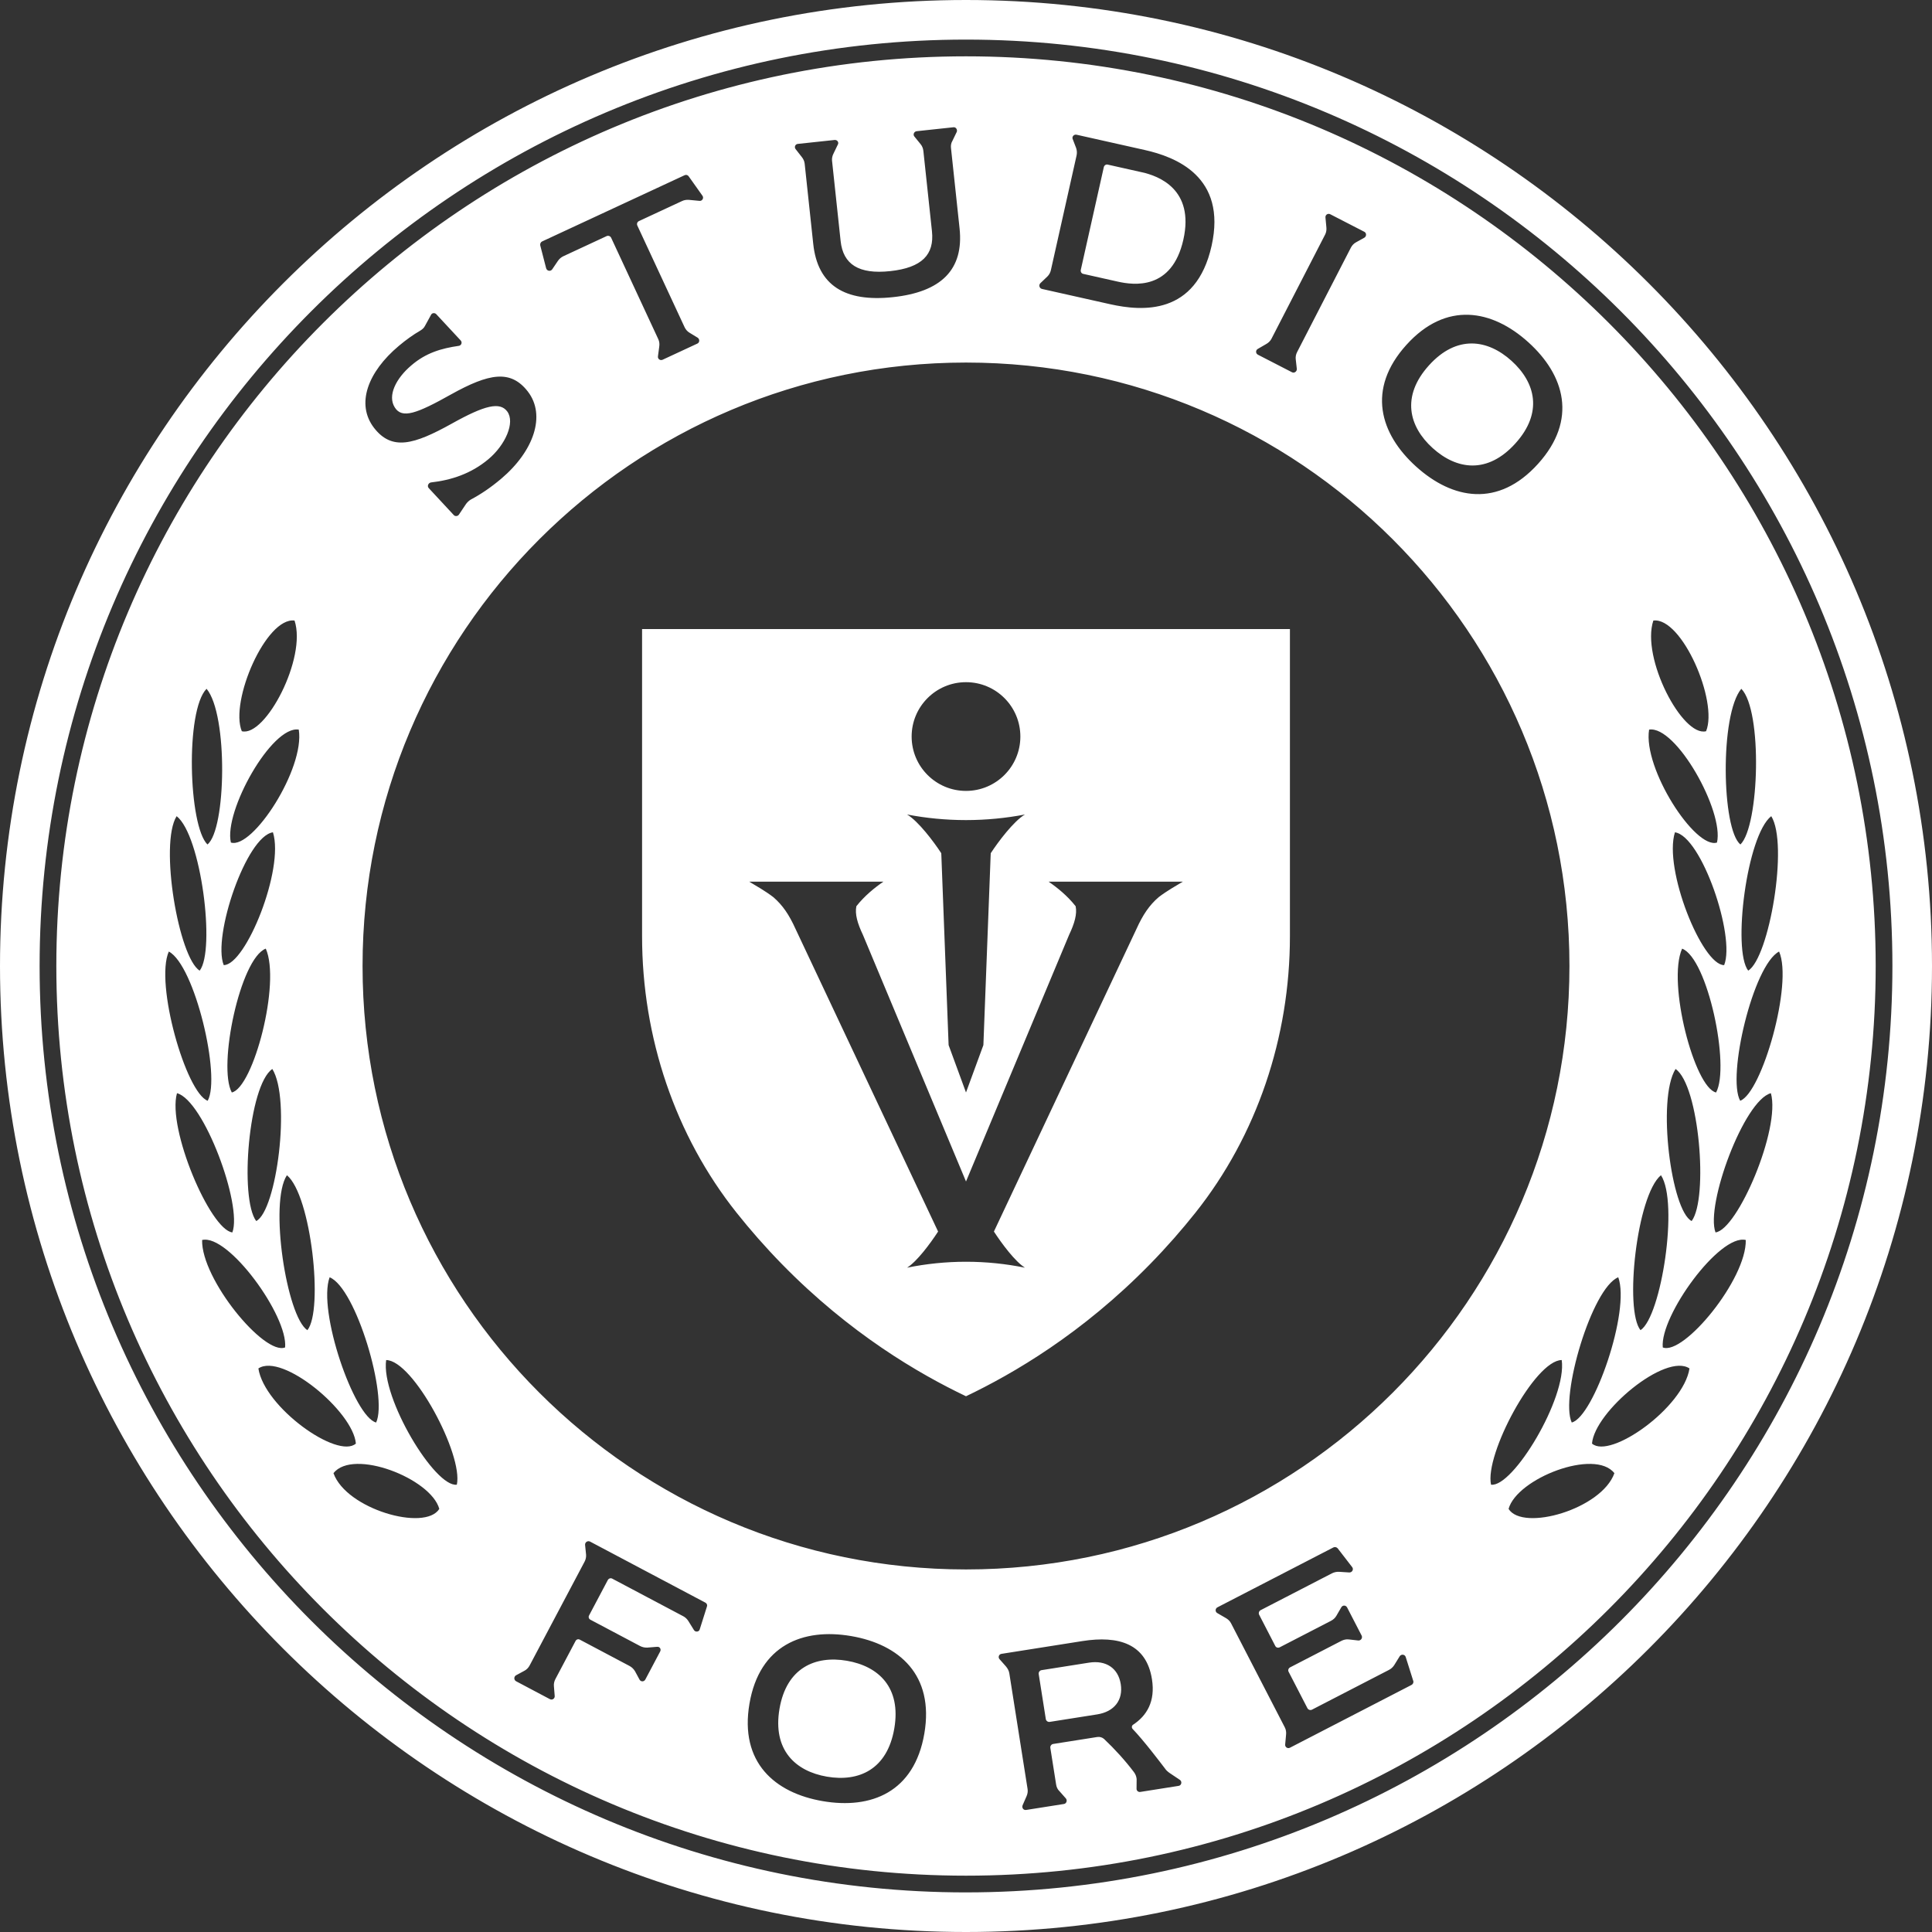 <svg xmlns="http://www.w3.org/2000/svg" viewBox="0 0 240 240">
	<rect x="0" y="0" width="240" height="240" fill="#333333" stroke="none"/>
	<path d="M120.001 0C53.832 0 0 53.832 0 120s53.832 120 120.001 120 119.999-53.831 119.999-120S186.169 0 120.001 0ZM120.002 235.081c-63.456 0-115.081-51.625-115.081-115.08S56.546 4.919 120.002 4.919s115.08 51.625 115.08 115.081-51.625 115.08-115.08 115.08ZM120.002 6.997C57.691 6.997 6.998 57.69 6.998 120s50.693 113.003 113.004 113.003 113.003-50.693 113.003-113.003S182.311 6.997 120.002 6.997ZM221.004 118.204l.001.001c1.751 3.963-2.132 17.538-4.832 18.535l-.001 0-.001-.001c-1.661-2.989 1.607-16.845 4.832-18.535l.001-.001ZM220.03 101.388l.001-.001.001.001c2.171 3.476-.271 17.605-2.864 19.186l-.001.001-.001-.001c-1.977-2.545-.18-16.81 2.864-19.186ZM216.312 85.565l.001-.001.001.001c2.653 2.688 2.243 17.03-.109 19.337l-.001.001-.001-.001c-2.328-1.851-2.578-16.128.109-19.337ZM208.957 117.844l.001-.001.001.001c3.176 1.218 5.985 14.625 4.219 17.867l-.001.001-.001-0c-2.673-.6-6.108-13.635-4.219-17.867ZM210.145 151.681l-.001.001-.001-.001c-2.529-1.266-4.336-15.134-2.002-18.887l.001-.001.001 0c2.945 2.008 4.099 16.092 2.001 18.887ZM208.066 103.394l.001-.001.001 0c3.304.474 7.534 12.934 6.113 16.497l-.001.001h-.001c-2.736.015-7.553-11.939-6.113-16.497ZM205.384 77.088l.001-.001h.001c3.543-.442 8.074 10.046 6.549 13.748l-.001.001h-.001c-2.934.747-8.094-9.113-6.549-13.748ZM204.858 90.637v-.001l.001-0c3.351-.543 9.334 10.17 8.43 14.03l-.001.001h-.001c-2.717.843-9.21-9.207-8.43-14.029ZM206.329 145.99l.001-.001.001.001c2.234 3.389.031 17.576-2.539 19.248l-.001.001-.001-.001c-2.024-2.467-.469-16.767 2.539-19.248ZM201.025 158.669l.001-.001 0.0.001c1.524 4.172-3.048 17.346-5.777 18.041l-.001.001-.001-.001c-1.487-3.185 2.491-16.71 5.777-18.041ZM174.703 42.847c4.943-5.473 10.656-4.393 15.151-.333 4.516 4.079 6.149 9.634 1.205 15.107-4.962 5.493-10.636 4.412-15.151.333-4.494-4.06-6.167-9.614-1.204-15.107ZM156.26 43.337l1.036-.602c.265-.147.505-.37.647-.645l6.675-12.963c.141-.274.183-.6.148-.901l-.111-1.193c-.047-.339.295-.573.594-.419l4.238 2.182c.275.141.282.555.004.727l-1.061.589c-.265.148-.481.383-.622.657l-6.675 12.963c-.142.274-.208.587-.173.888l.136 1.206c.021.327-.321.56-.594.419l-4.239-2.182c-.298-.154-.306-.568-.003-.727ZM129.231 35.186l.878-.838c.219-.209.369-.492.436-.794l3.189-14.232c.068-.301.054-.621-.05-.931l-.436-1.133c-.109-.283.162-.596.491-.522l8.457 1.895c3.804.852 10.247 3.273 8.309 11.922-1.938 8.649-8.634 8.126-12.602 7.237l-8.457-1.895c-.329-.073-.44-.473-.215-.71ZM99.103 17.877l4.572-.489c.335-.035.568.306.4.578l-.53 1.1c-.141.269-.219.587-.187.894l1.067 9.98c.309 2.899 2.249 4.159 6.152 3.741 3.958-.423 5.504-2.054 5.194-4.954l-1.067-9.979c-.033-.307-.149-.605-.343-.838l-.78-.96c-.194-.233-.038-.617.297-.652l4.572-.489c.307-.033.513.312.401.578l-.532 1.1c-.168.272-.219.587-.185.894l1.066 9.98c.552 5.157-2.312 7.916-8.278 8.554-5.965.637-9.347-1.454-9.898-6.612l-1.066-9.98c-.033-.306-.177-.601-.371-.834l-.751-.963c-.194-.233-.066-.613.269-.649ZM67.347 29.991l17.704-8.228c.177-.083.39-.026.498.139l1.701 2.396c.229.295-.02.689-.346.655l-1.326-.126c-.288-.021-.578.021-.833.139l-5.367 2.495c-.229.106-.299.355-.205.559l5.865 12.617c.13.28.336.524.595.682l1.036.632c.271.184.246.597-.033.727l-4.324 2.01c-.305.141-.637-.106-.577-.443l.159-1.188c.047-.3.018-.627-.111-.907l-5.865-12.617c-.094-.203-.355-.299-.559-.204l-5.367 2.495c-.28.13-.499.325-.668.558l-.734 1.084c-.209.282-.646.207-.748-.147l-.734-2.845c-.033-.202.062-.4.239-.483ZM49.546 42.965c.88-.741 1.777-1.383 2.648-1.887.243-.15.447-.301.598-.593l.766-1.4c.128-.233.465-.241.637-.056l3.034 3.265c.228.246.076.618-.223.666-2.194.316-4.119.88-5.922 2.44-1.862 1.578-2.993 3.738-2.037 5.222.9 1.421 2.709.774 6.983-1.627 4.718-2.623 7.395-3.12 9.535-.364 2.291 2.961.739 7.427-3.316 10.848-1.309 1.102-2.51 1.911-3.765 2.579-.222.131-.428.322-.596.553l-.881 1.317c-.147.213-.466.241-.637.056l-3.11-3.348c-.229-.246-.056-.637.264-.704 2.53-.284 4.999-1.086 7.149-2.891 2.107-1.767 3.341-4.558 2.34-5.925-.907-1.224-2.767-.796-6.899 1.512-4.718 2.623-7.425 3.377-9.641.537-2.291-2.961-.795-6.952 3.073-10.202ZM40.946 158.669l.001-.001.001.001c3.286 1.33 7.264 14.856 5.777 18.041l-0.0.001-.001-.001c-2.729-.694-7.301-13.869-5.777-18.041ZM33.014 117.844l.001-.001.001.001c1.889 4.232-1.546 17.266-4.219 17.867l-.001 0-.001-.001c-1.766-3.241 1.043-16.649 4.219-17.867ZM27.792 119.89h-.001s-0-.001-0-.001c-1.421-3.562 2.809-16.022 6.113-16.497l.001-0.0.001.001c1.439 4.557-3.378 16.512-6.113 16.496ZM33.828 132.794l.001-0.0.001.001c2.335 3.752.527 17.62-2.002 18.887l-.001.001-.001-.001c-2.098-2.795-.944-16.879 2.001-18.887ZM35.642 145.991l.001-.001.001.001c3.008 2.482 4.563 16.781 2.539 19.248l-.001.001-.001-.001c-2.57-1.672-4.773-15.86-2.539-19.248ZM36.587 77.086h.001l.001.001c1.546 4.635-3.615 14.495-6.549 13.748h-.001s-.001-.001-.001-.001c-1.526-3.703 3.006-14.19 6.549-13.748ZM37.113 90.635l.001 0v.001c.78 4.823-5.713 14.873-8.43 14.029h-.001s-.001-.001-.001-.001c-.904-3.86 5.079-14.573 8.43-14.03ZM25.659 85.565l.001-.001.001.001c2.687 3.209 2.437 17.486.109 19.337l-.001.001-.001-.001c-2.352-2.307-2.762-16.649-.109-19.337ZM21.941 101.388l.001-.001.001.001c3.044 2.376 4.841 16.641 2.864 19.186l-.001.001-.001-.001c-2.593-1.581-5.035-15.71-2.864-19.186ZM20.968 118.205l.001-.001.001.001c3.225 1.69 6.493 15.546 4.832 18.535l-.001.001-.001-0c-2.7-.997-6.583-14.572-4.832-18.535ZM21.986 135.801l0-.001h.001c3.335.882 8.143 13.897 6.879 17.295l-.001.001-.001-0c-2.742-.321-8.116-12.902-6.879-17.294ZM25.107 154.038v-.001h.001c3.26-.785 10.68 9.439 10.309 13.345v.001h-.001c-2.588 1.037-10.425-8.49-10.309-13.345ZM32.098 169.995l-0-.001.001-.001c2.953-1.985 11.777 5.343 12.109 9.333l0.0.001-.001.001c-2.272 1.984-11.369-4.501-12.109-9.333ZM54.571 187.442c-1.776 2.841-11.554.027-13.144-4.435l-.001-.001.001-.001c2.418-3.11 12.094.64 13.144 4.435l.001.001-.001.001ZM56.75 184.431l-0.0.001h-.001c-2.702.386-9.447-10.78-8.78-15.48l0-.001h.001c3.345.021 9.594 11.765 8.78 15.48ZM87.818 199.572l-.893 2.827c-.083.337-.548.376-.717.097l-.702-1.133c-.157-.242-.365-.448-.614-.579l-8.848-4.685c-.198-.105-.439-.01-.544.188l-2.323 4.387c-.106.198-.035.426.163.531l6.172 3.268c.273.144.584.214.911.197l1.195-.098c.34-.042.545.288.388.586l-1.837 3.47c-.158.298-.547.313-.716.033l-.577-1.067c-.169-.28-.403-.499-.675-.643l-6.172-3.268c-.198-.105-.426-.035-.53.163l-2.506 4.734c-.144.273-.214.585-.184.886l.097 1.194c.043.34-.301.57-.599.413l-4.189-2.218c-.297-.158-.3-.572-.02-.741l1.067-.577c.268-.144.486-.378.63-.651l6.824-12.889c.144-.272.214-.584.184-.886l-.123-1.207c-.017-.327.327-.557.625-.4l14.326 7.585c.173.092.257.295.19.481ZM114.825 215.347c-1.247 7.297-6.616 9.423-12.614 8.398-5.97-1.02-10.357-4.814-9.11-12.111 1.241-7.269 6.644-9.418 12.615-8.398 5.997 1.024 10.352 4.841 9.109 12.11ZM120 194.962c-41.4 0-74.962-33.562-74.962-74.962S78.6 45.038 120 45.038s74.962 33.562 74.962 74.962-33.562 74.962-74.962 74.962ZM146.414 221.847l-4.764.753c-.249.039-.479-.152-.463-.41l.009-1.023c.025-.373-.119-.748-.333-1.027-1.113-1.471-2.383-2.861-3.719-4.127-.229-.191-.527-.285-.833-.237l-5.484.866c-.222.035-.385.26-.351.481l.722 4.571c.049.305.179.596.413.815l.794.897c.21.251.073.641-.231.69l-4.709.744c-.333.052-.556-.281-.433-.585l.48-1.098c.127-.275.19-.598.141-.903l-2.274-14.405c-.049-.305-.208-.592-.418-.842l-.794-.897c-.206-.223-.096-.61.236-.662l10.056-1.588c4.516-.713 7.947.336 8.642 4.74.438 2.77-.647 4.532-2.344 5.652-.181.114-.197.372-.06.52 1.394 1.455 3.332 4.017 4.011 4.903.151.232.348.4.572.563l1.302.873c.288.21.192.68-.168.736ZM175.343 209.309l-15.098 7.798c-.299.154-.641-.08-.595-.419l.11-1.193c.034-.301-.008-.627-.149-.901l-6.692-12.955c-.141-.275-.382-.497-.648-.644l-1.037-.601c-.302-.159-.295-.573.003-.728l14.401-7.438c.173-.09.388-.043.528.105l1.811 2.347c.205.273-.003.665-.355.657l-1.305-.083c-.288-.009-.6.058-.85.187l-8.869 4.581c-.2.103-.284.368-.181.567l2.007 3.886c.102.199.354.259.554.156l6.353-3.281c.299-.155.534-.371.682-.636l.602-1.037c.158-.303.573-.296.727.003l1.802 3.488c.154.299-.079.64-.406.62l-1.206-.135c-.301-.033-.614.034-.913.188l-6.353 3.282c-.2.103-.297.342-.194.542l2.342 4.534c.103.199.367.284.567.181l9.567-4.941c.274-.141.484-.345.644-.585l.688-1.113c.197-.291.637-.234.741.091l.942 2.985c.065.188-.045.402-.219.492ZM185.223 184.432h-.001s-0-.001-0-.001c-.814-3.715 5.435-15.46 8.78-15.481h.001s0.0.002 0.0.002c.667 4.701-6.078 15.867-8.78 15.48ZM200.545 183.007c-1.59 4.462-11.368 7.276-13.144 4.435l-.001-.001.001-.001c1.05-3.795 10.726-7.545 13.144-4.435l.001.001-.001.001ZM209.874 169.995c-.74 4.832-9.837 11.317-12.109 9.333l-.001-.001 0-.001c.332-3.99 9.156-11.318 12.109-9.333l.001.001-0.0.001ZM216.865 154.038c.116 4.855-7.721 14.382-10.309 13.345h-.001v-.002c-.371-3.906 7.048-14.131 10.309-13.345h.001v.002ZM213.107 153.095l-.001 0-0-.001c-1.264-3.398 3.544-16.413 6.879-17.295h.001s0.0.001 0.0.001c1.236 4.393-4.137 16.973-6.879 17.294ZM188.249 55.083c-3.477 3.85-7.299 3.27-10.274.582-2.956-2.669-3.941-6.431-.464-10.28 3.459-3.829 7.301-3.23 10.255-.561 2.976 2.688 3.941 6.431.482 10.259ZM134.26 33.525l2.858-12.755c.05-.219.257-.374.476-.325l4.296.963c1.971.441 6.523 2.065 5.112 8.36-1.417 6.322-6.183 5.657-8.154 5.215l-4.296-.963c-.219-.049-.341-.278-.292-.496ZM139.224 209.212c.31 1.967-.795 3.419-2.928 3.756l-5.9.932c-.222.035-.446-.128-.482-.35l-.883-5.596c-.035-.222.129-.446.35-.481l5.901-.932c2.104-.332 3.627.676 3.942 2.672ZM111.094 214.709c-.874 5.113-4.411 6.67-8.364 5.995-3.925-.671-6.772-3.319-5.898-8.432.868-5.086 4.434-6.638 8.359-5.968 3.952.675 6.771 3.319 5.903 8.405ZM120 78.144h-40.239v38.16c0 12.561 4.112 24.761 11.744 34.349 1.68 2.111 3.543 4.244 5.607 6.357 8.462 8.662 17.04 13.646 22.888 16.439 5.848-2.793 14.426-7.777 22.888-16.439 2.065-2.113 3.928-4.246 5.607-6.357 7.631-9.588 11.744-21.787 11.744-34.349v-38.16h-40.239ZM120 84.743c3.73 0 6.753 3.023 6.753 6.753s-3.024 6.753-6.753 6.753-6.753-3.023-6.753-6.753 3.023-6.753 6.753-6.753ZM120 101.874c2.522 0 4.972-.245 7.321-.695-1.41.839-3.333 3.407-4.248 4.811 0 0-0.0 0-0.0 0-.011.141-.019.285-.019.441l-.894 23.389v.005l-2.16 5.886-2.16-5.886 0-.005h-0l-.894-23.389c0-.155-.008-.3-.019-.441 0-0-0-0-0-0-.914-1.404-2.837-3.972-4.248-4.811 2.349.45 4.799.695 7.321.695ZM143.941 111.442c-1.178 1.01-1.977 2.216-2.753 3.928l-17.721 37.617c1.001 1.533 2.623 3.712 3.855 4.49-2.349-.478-4.799-.738-7.321-.738s-4.971.26-7.321.738c1.232-.778 2.854-2.957 3.854-4.49l-17.721-37.617c-.776-1.712-1.575-2.918-2.753-3.928-1.012-.777-2.167-1.419-2.995-1.921h16.68c-1.068.73-2.331 1.741-3.364 3.054-.195.968.13 2.121.813 3.554l12.805 30.635c.002-0.0.003-0.0.004-0l12.805-30.634c.682-1.433 1.008-2.586.813-3.554-1.034-1.312-2.296-2.323-3.364-3.054h16.68c-.828.502-1.983 1.144-2.995 1.921Z" fill="#ffffff" stroke-width="0"/>
</svg>